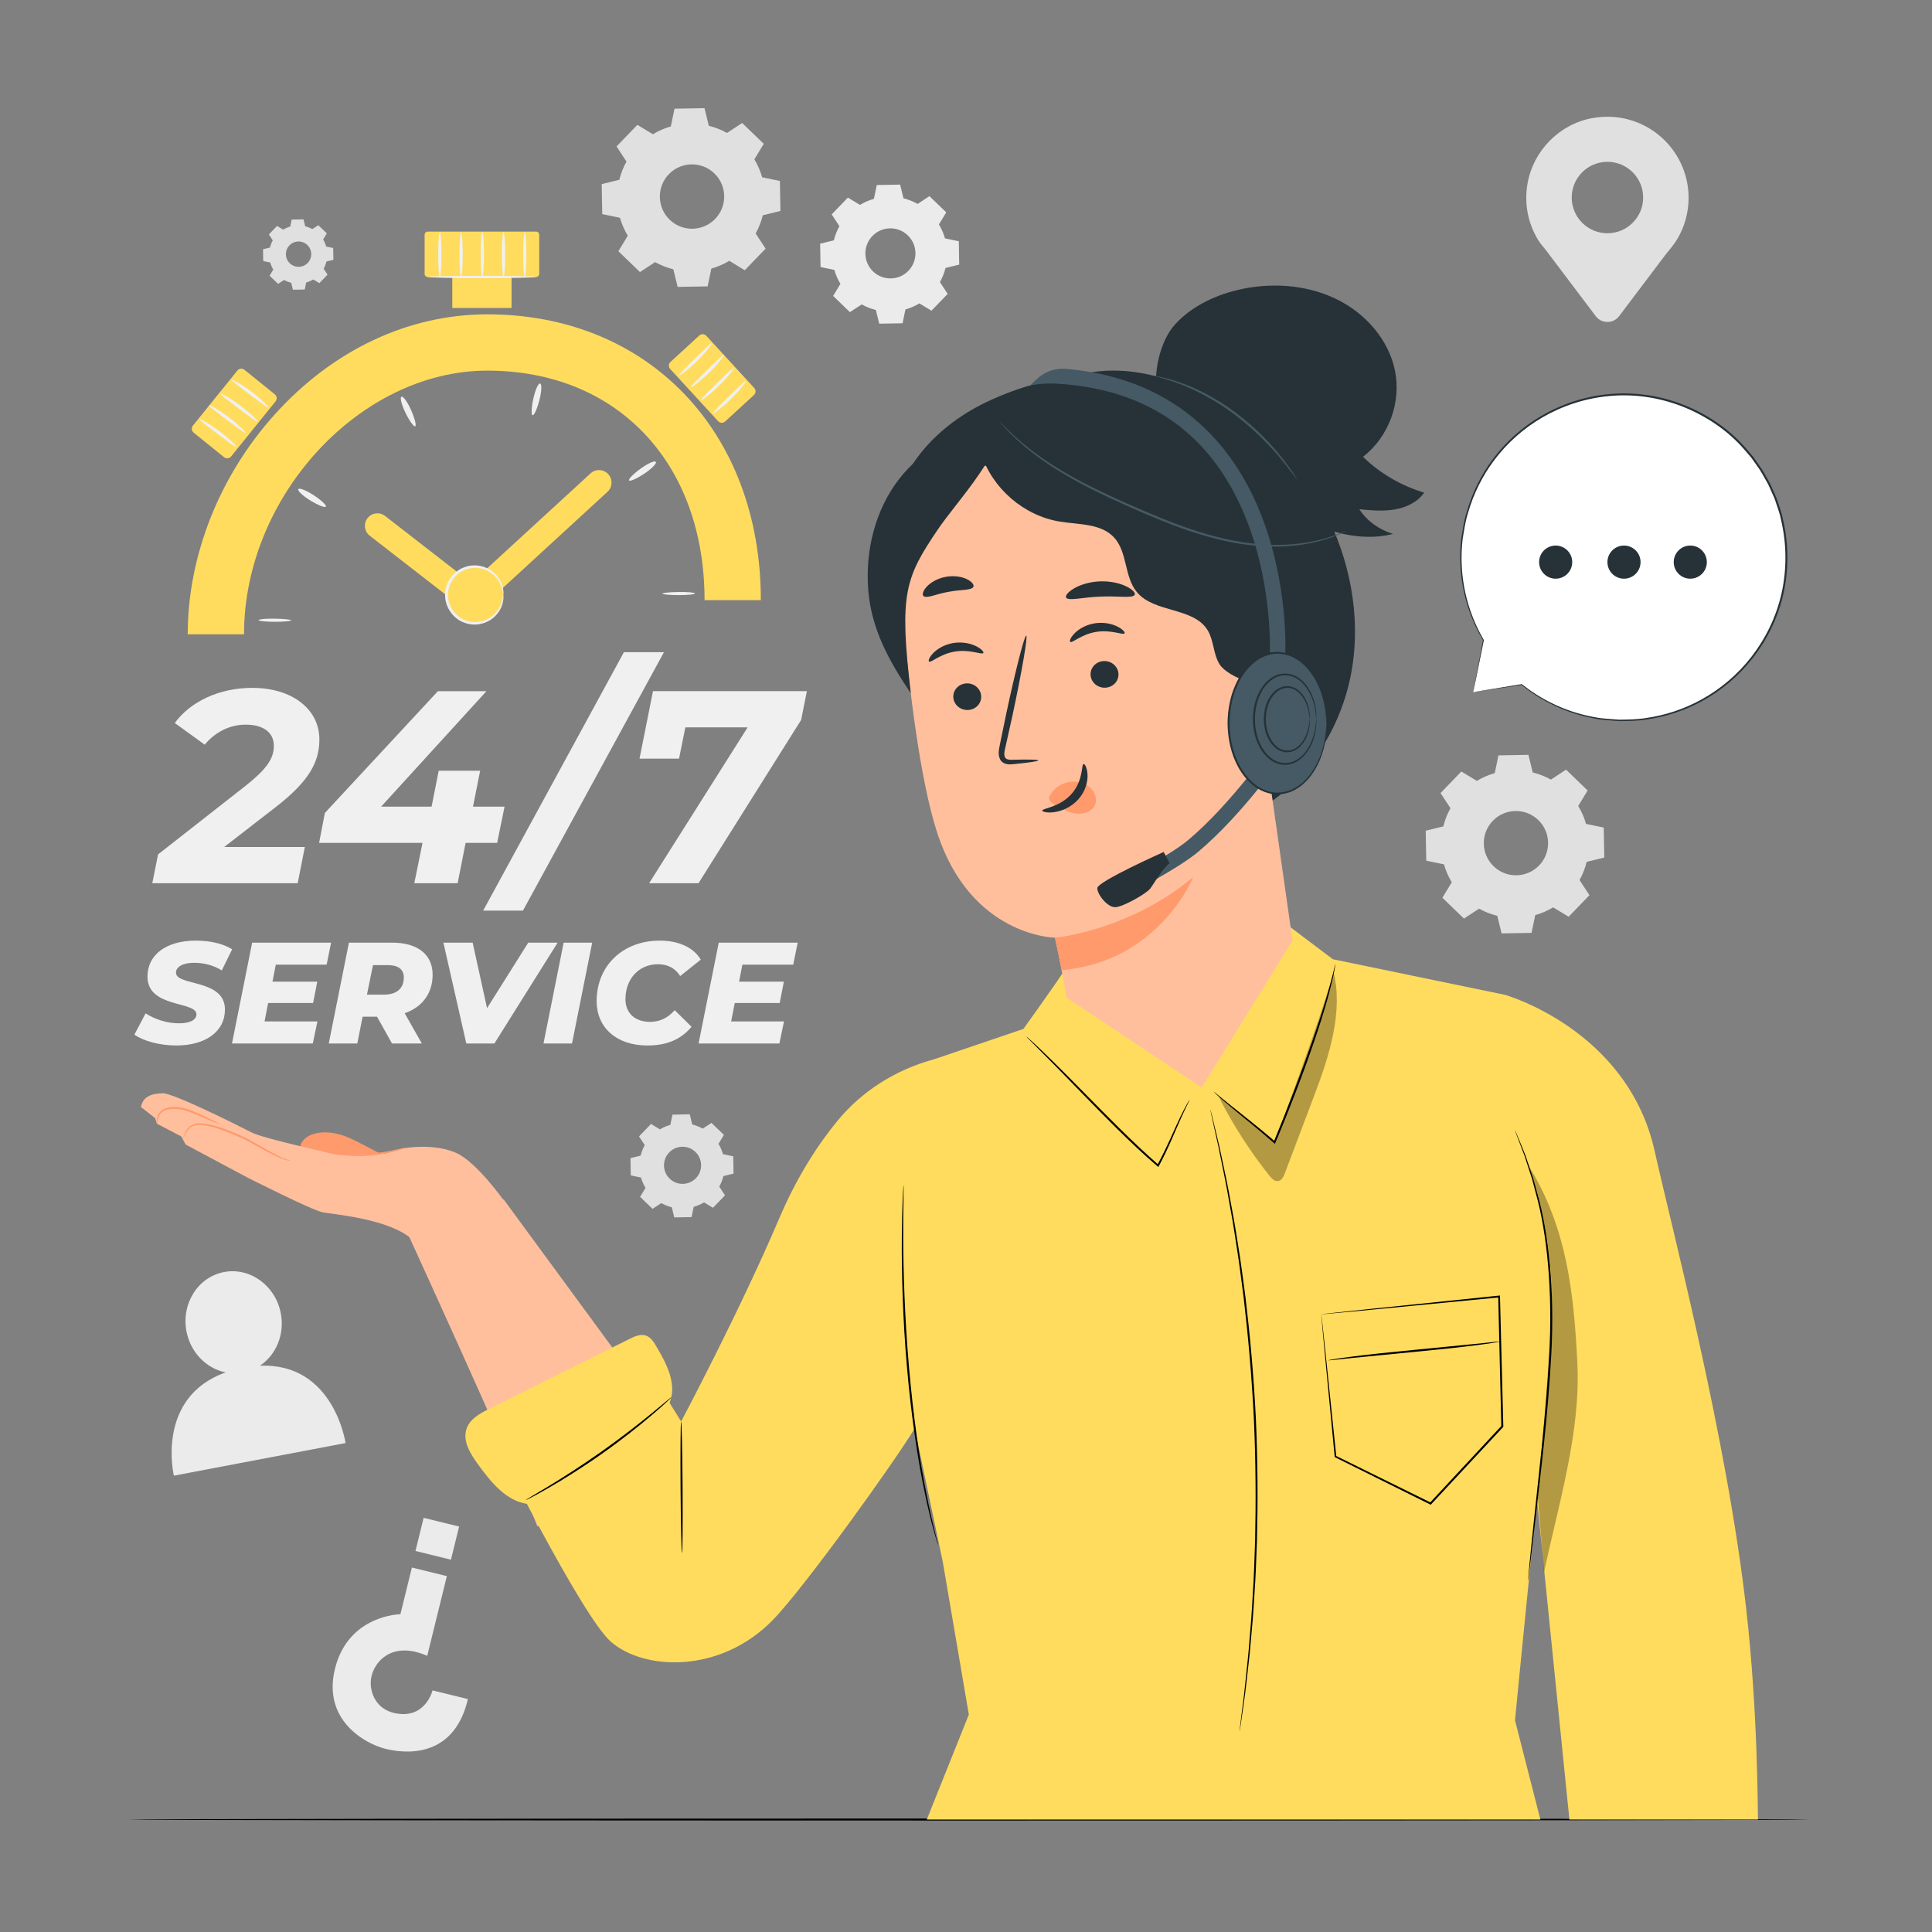 <svg width="500" height="500" viewBox="0 0 500 500" fill="none" xmlns="http://www.w3.org/2000/svg">
<rect x="0" y="0" width="500" height="500" fill="#808080" stroke="none"/>
<path d="M168.964 34.741C170.432 33.854 171.994 33.182 173.606 32.724L174.562 28.129L182.325 27.993L183.442 32.551C185.069 32.952 186.654 33.569 188.152 34.404L192.075 31.832L197.66 37.225L195.228 41.235C196.115 42.703 196.788 44.266 197.245 45.878L201.839 46.834L201.975 54.597L197.417 55.714C197.016 57.34 196.399 58.925 195.564 60.424L198.135 64.347L192.743 69.933L188.732 67.501C187.264 68.388 185.701 69.06 184.09 69.518L183.134 74.112L175.372 74.248L174.255 69.69C172.629 69.289 171.043 68.672 169.545 67.837L165.622 70.409L160.037 65.016L162.469 61.005C161.582 59.537 160.909 57.974 160.451 56.363L155.857 55.407L155.721 47.645L160.279 46.527C160.68 44.901 161.298 43.316 162.132 41.818L159.561 37.895L164.953 32.31L168.964 34.741ZM173.102 45.082C169.907 48.391 170 53.664 173.309 56.859C176.618 60.054 181.891 59.961 185.085 56.652C188.28 53.343 188.187 48.07 184.878 44.875C181.569 41.68 176.296 41.773 173.102 45.082Z" fill="#E0E0E0"/>
<path d="M170.804 292.279C171.65 291.767 172.551 291.38 173.481 291.116L174.032 288.466L178.509 288.388L179.153 291.016C180.091 291.247 181.005 291.603 181.869 292.085L184.131 290.602L187.352 293.712L185.95 296.025C186.462 296.872 186.849 297.773 187.113 298.702L189.762 299.253L189.841 303.73L187.213 304.374C186.982 305.312 186.626 306.226 186.144 307.09L187.627 309.353L184.517 312.574L182.204 311.172C181.357 311.684 180.456 312.071 179.527 312.335L178.976 314.985L174.499 315.063L173.855 312.434C172.917 312.203 172.003 311.847 171.139 311.365L168.876 312.848L165.655 309.738L167.057 307.425C166.545 306.578 166.157 305.677 165.894 304.748L163.245 304.197L163.166 299.72L165.794 299.075C166.025 298.137 166.381 297.223 166.863 296.359L165.38 294.096L168.49 290.875L170.804 292.279ZM173.19 298.243C171.347 300.152 171.401 303.192 173.309 305.035C175.218 306.878 178.258 306.824 180.101 304.916C181.943 303.007 181.89 299.967 179.982 298.124C178.073 296.281 175.033 296.335 173.19 298.243Z" fill="#E0E0E0"/>
<path d="M73.284 59.427C73.862 59.078 74.477 58.813 75.111 58.633L75.487 56.824L78.543 56.77L78.983 58.564C79.623 58.722 80.248 58.965 80.837 59.293L82.381 58.281L84.58 60.404L83.623 61.983C83.972 62.561 84.237 63.176 84.417 63.811L86.226 64.187L86.28 67.243L84.486 67.683C84.328 68.323 84.085 68.947 83.757 69.537L84.769 71.081L82.646 73.28L81.067 72.323C80.489 72.672 79.874 72.937 79.239 73.117L78.863 74.926L75.807 74.98L75.367 73.186C74.727 73.028 74.103 72.785 73.513 72.457L71.969 73.469L69.77 71.346L70.727 69.767C70.378 69.189 70.113 68.574 69.933 67.94L68.124 67.564L68.07 64.508L69.864 64.068C70.022 63.428 70.265 62.804 70.593 62.214L69.581 60.67L71.704 58.471L73.284 59.427ZM74.913 63.498C73.655 64.801 73.692 66.876 74.994 68.134C76.297 69.392 78.372 69.355 79.63 68.052C80.887 66.749 80.851 64.674 79.549 63.416C78.246 62.159 76.17 62.195 74.913 63.498Z" fill="#E0E0E0"/>
<path d="M222.556 53.03C223.698 52.34 224.914 51.817 226.168 51.46L226.912 47.885L232.952 47.779L233.821 51.325C235.087 51.637 236.32 52.117 237.486 52.767L240.539 50.766L244.885 54.962L242.993 58.082C243.683 59.224 244.207 60.441 244.563 61.694L248.137 62.438L248.243 68.478L244.697 69.347C244.385 70.612 243.905 71.846 243.255 73.011L245.256 76.064L241.06 80.41L237.939 78.518C236.797 79.208 235.581 79.731 234.327 80.087L233.583 83.662L227.543 83.768L226.674 80.222C225.409 79.91 224.175 79.43 223.01 78.78L219.957 80.781L215.611 76.585L217.503 73.465C216.813 72.323 216.289 71.107 215.933 69.853L212.358 69.109L212.252 63.069L215.798 62.199C216.11 60.934 216.59 59.7 217.24 58.535L215.239 55.482L219.435 51.136L222.556 53.03ZM225.776 61.076C223.29 63.651 223.362 67.753 225.937 70.239C228.512 72.725 232.614 72.653 235.1 70.078C237.586 67.503 237.514 63.401 234.939 60.915C232.364 58.429 228.262 58.501 225.776 61.076Z" fill="#EBEBEB"/>
<path d="M382.207 202.095C383.673 201.209 385.234 200.537 386.844 200.08L387.799 195.49L395.554 195.354L396.67 199.907C398.295 200.307 399.879 200.924 401.375 201.758L405.294 199.189L410.874 204.577L408.445 208.583C409.331 210.05 410.003 211.611 410.46 213.221L415.049 214.176L415.185 221.931L410.632 223.047C410.232 224.672 409.615 226.255 408.781 227.752L411.35 231.672L405.963 237.252L401.956 234.822C400.49 235.708 398.928 236.38 397.318 236.837L396.363 241.427L388.608 241.563L387.492 237.01C385.867 236.61 384.284 235.993 382.787 235.159L378.868 237.728L373.288 232.341L375.717 228.334C374.831 226.867 374.159 225.307 373.702 223.696L369.112 222.741L368.976 214.986L373.529 213.87C373.929 212.245 374.546 210.662 375.38 209.165L372.811 205.246L378.198 199.666L382.207 202.095ZM386.341 212.426C383.149 215.732 383.242 220.999 386.548 224.191C389.854 227.383 395.121 227.29 398.313 223.984C401.504 220.678 401.412 215.411 398.106 212.219C394.799 209.027 389.532 209.12 386.341 212.426Z" fill="#E0E0E0"/>
<path d="M437.006 51.22C437.006 38.288 425.319 28.086 411.931 30.599C403.51 32.179 396.799 39.057 395.324 47.497C394.402 52.773 395.491 57.735 397.897 61.831H397.885L397.945 61.91C398.75 63.267 399.759 64.238 400.779 65.664L412.974 81.818C414.491 83.828 417.511 83.828 419.028 81.818L431.02 65.93C431.02 65.93 433.258 63.261 434.07 61.889L434.113 61.832H434.105C435.938 58.714 437.006 55.096 437.006 51.22ZM416.002 60.364C410.897 60.364 406.759 56.225 406.759 51.121C406.759 46.016 410.897 41.878 416.002 41.878C421.107 41.878 425.245 46.016 425.245 51.121C425.246 56.226 421.107 60.364 416.002 60.364Z" fill="#E0E0E0"/>
<path d="M67.27 353.451C71.416 350.678 73.72 345.398 72.678 339.907C71.308 332.715 64.731 327.923 57.986 329.204C51.244 330.484 46.886 337.353 48.256 344.545C49.311 350.086 53.462 354.167 58.395 355.179C40.171 361.663 44.996 381.902 44.996 381.902L89.433 373.462C89.433 373.462 86.428 352.638 67.27 353.451Z" fill="#EBEBEB"/>
<path d="M121.095 439.726L111.948 437.472C111.948 437.472 110.056 445.152 102.04 443.324C97.877 442.374 96.397 439.129 96.036 436.834C95.617 434.169 96.602 431.491 98.513 429.586C100.695 427.41 104.668 425.923 110.565 428.528L115.647 407.903L106.602 405.675L103.625 417.756C103.625 417.756 90.131 417.91 86.687 431.89C83.391 445.266 94.621 451.328 99.756 452.593C103.682 453.56 117.292 455.906 121.095 439.726Z" fill="#EBEBEB"/>
<path d="M107.523 401.387L116.702 403.648L118.815 395.074L109.635 392.813L107.523 401.387Z" fill="#EBEBEB"/>
<path d="M468.116 470.897C468.116 471.041 370.783 471.157 250.745 471.157C130.665 471.157 33.353 471.041 33.353 470.897C33.353 470.753 130.665 470.637 250.745 470.637C370.783 470.637 468.116 470.753 468.116 470.897Z" fill="black"/>
<path d="M58.017 219.201H78.891L77.045 228.573H39.415L40.906 221.118L63.555 203.369C69.164 198.896 70.868 196.269 70.868 193.003C70.868 189.737 68.383 187.536 63.555 187.536C59.579 187.536 55.745 189.382 52.976 192.719L45.237 187.11C49.213 181.643 56.668 178.022 65.258 178.022C75.766 178.022 82.653 183.631 82.653 191.37C82.653 197.263 79.955 202.233 71.222 208.978L58.017 219.201Z" fill="#F0F0F0"/>
<path d="M128.662 218.136H120.497L118.438 228.573H107.22L109.35 218.136H82.584L84.075 210.397L113.327 178.874H125.894L98.63 208.764H111.693L113.539 199.463H124.26L122.414 208.764H130.578L128.662 218.136Z" fill="#F0F0F0"/>
<path d="M161.464 168.791H171.83L135.336 235.672H125.041L161.464 168.791Z" fill="#F0F0F0"/>
<path d="M208.82 178.873L207.329 186.327L180.775 228.572H167.995L193.484 188.244H177.367L175.734 196.338H165.51L168.989 178.872H208.82V178.873Z" fill="#F0F0F0"/>
<path d="M34.771 267.776L37.679 262.258C40.325 263.936 43.382 264.83 46.365 264.83C49.198 264.83 50.838 263.935 50.838 262.518C50.838 259.014 38.164 260.953 38.164 252.751C38.164 247.122 42.973 243.432 50.689 243.432C54.379 243.432 57.734 244.215 60.083 245.668L57.399 251.148C55.349 249.843 52.814 249.172 50.242 249.172C47.185 249.172 45.545 250.29 45.545 251.706C45.508 255.285 58.219 253.234 58.219 261.287C58.219 266.878 53.299 270.568 45.656 270.568C41.183 270.571 37.119 269.378 34.771 267.776Z" fill="#F0F0F0"/>
<path d="M71.373 249.658L70.516 254.057H82.109L81.028 259.574H69.398L68.466 264.346H82.147L80.954 270.049H60.04L65.259 243.955H85.687L84.531 249.659L71.373 249.658Z" fill="#F0F0F0"/>
<path d="M104.731 262.221L109.167 270.049H101.45L97.574 263.115H93.846L92.467 270.049H85.086L90.305 243.955H101.451C108.124 243.955 111.963 247.049 111.963 252.268C111.962 257.077 109.279 260.656 104.731 262.221ZM100.407 249.771H96.53L94.965 257.413H99.363C102.606 257.413 104.508 255.848 104.508 252.976C104.507 250.777 102.941 249.771 100.407 249.771Z" fill="#F0F0F0"/>
<path d="M144.314 243.955L127.949 270.049H120.68L114.753 243.955H122.32L126.048 260.916L136.709 243.955H144.314Z" fill="#F0F0F0"/>
<path d="M145.875 243.955H153.256L148.037 270.049H140.656L145.875 243.955Z" fill="#F0F0F0"/>
<path d="M154.408 259.089C154.408 250.031 161.08 243.433 170.773 243.433C175.582 243.433 179.496 245.185 181.359 248.353L176.028 252.603C174.798 250.626 172.897 249.545 170.287 249.545C165.218 249.545 161.863 253.46 161.863 258.604C161.863 262.108 164.249 264.457 168.237 264.457C170.586 264.457 172.748 263.562 174.611 261.437L178.972 265.724C176.027 269.265 172.188 270.57 167.528 270.57C159.515 270.571 154.408 265.911 154.408 259.089Z" fill="#F0F0F0"/>
<path d="M192.128 249.658L191.271 254.057H202.864L201.783 259.574H190.153L189.221 264.346H202.9L201.707 270.049H180.794L186.013 243.955H206.441L205.285 249.659L192.128 249.658Z" fill="#F0F0F0"/>
<path d="M63.152 164.161H48.583C48.583 143.878 56.79 123.139 71.1 107.263C86.163 90.552 105.707 81.349 126.129 81.349C167.802 81.349 196.907 111.769 196.907 155.324H182.338C182.338 119.791 159.749 95.918 126.129 95.918C93.169 95.918 63.152 128.445 63.152 164.161Z" fill="#FFDC5E"/>
<path d="M71.142 160.108C73.47 160.146 75.356 160.342 75.355 160.546C75.353 160.75 73.465 160.917 71.136 160.92C68.809 160.923 66.923 160.727 66.925 160.482C66.926 160.237 68.815 160.07 71.142 160.108Z" fill="#F0F0F0"/>
<path d="M81.198 128.173C83.147 129.448 84.548 130.763 84.328 131.111C84.108 131.459 82.32 130.754 80.334 129.538C78.35 128.322 76.948 127.007 77.206 126.601C77.462 126.194 79.251 126.898 81.198 128.173Z" fill="#F0F0F0"/>
<path d="M106.405 106.16C107.348 108.289 107.816 110.153 107.45 110.323C107.084 110.493 105.961 108.934 104.941 106.841C103.922 104.749 103.454 102.885 103.897 102.679C104.339 102.473 105.463 104.033 106.405 106.16Z" fill="#F0F0F0"/>
<path d="M139.598 103.543C139.018 105.798 138.23 107.551 137.839 107.458C137.447 107.365 137.532 105.445 138.027 103.17C138.522 100.896 139.31 99.143 139.786 99.256C140.262 99.369 140.178 101.29 139.598 103.543Z" fill="#F0F0F0"/>
<path d="M166.722 122.595C164.782 123.883 163.026 124.663 162.799 124.336C162.572 124.009 163.918 122.637 165.805 121.272C167.69 119.908 169.447 119.128 169.727 119.532C170.007 119.936 168.661 121.308 166.722 122.595Z" fill="#F0F0F0"/>
<path d="M175.654 154.015C173.325 154.012 171.437 153.842 171.436 153.635C171.435 153.428 173.321 153.235 175.649 153.205C177.976 153.175 179.864 153.345 179.866 153.585C179.868 153.825 177.981 154.018 175.654 154.015Z" fill="#F0F0F0"/>
<path d="M122.153 158.335C121.455 158.335 120.754 158.11 120.168 157.654L95.684 138.638C94.272 137.541 94.016 135.507 95.113 134.095C96.209 132.684 98.242 132.427 99.656 133.524L121.965 150.852L152.821 122.523C154.13 121.305 156.178 121.38 157.397 122.69C158.614 124 158.54 126.048 157.23 127.266L124.358 157.469C123.74 158.043 122.947 158.335 122.153 158.335Z" fill="#FFDC5E"/>
<path d="M138.757 71.682H110.682C110.244 71.682 109.89 71.327 109.89 70.89V60.725C109.89 60.287 110.245 59.933 110.682 59.933H138.757C139.195 59.933 139.549 60.288 139.549 60.725V70.89C139.549 71.327 139.195 71.682 138.757 71.682Z" fill="#FFDC5E"/>
<path d="M132.385 65.807H117.054V79.705H132.385V65.807Z" fill="#FFDC5E"/>
<path d="M71.322 103.871L59.806 118.133C59.358 118.688 58.544 118.775 57.989 118.327L50.119 111.972C49.564 111.524 49.477 110.71 49.925 110.155L61.441 95.893C61.889 95.338 62.703 95.251 63.258 95.699L71.129 102.054C71.684 102.503 71.77 103.316 71.322 103.871Z" fill="#FFDC5E"/>
<path d="M138.761 71.682C138.761 71.846 132.474 71.98 124.721 71.98C116.965 71.98 110.679 71.847 110.679 71.682C110.679 71.518 116.965 71.384 124.721 71.384C132.474 71.384 138.761 71.518 138.761 71.682Z" fill="#F0F0F0"/>
<path d="M61.18 115.677C61.023 115.856 58.903 114.238 56.283 112.268C53.666 110.292 51.527 108.7 51.656 108.499C51.778 108.307 54.145 109.596 56.791 111.594C59.439 113.587 61.331 115.507 61.18 115.677Z" fill="#F0F0F0"/>
<path d="M63.616 112.088C63.459 112.267 61.339 110.649 58.719 108.679C56.102 106.703 53.963 105.111 54.092 104.91C54.214 104.718 56.581 106.007 59.227 108.005C61.875 109.998 63.767 111.918 63.616 112.088Z" fill="#F0F0F0"/>
<path d="M66.614 109.08C66.457 109.259 64.337 107.641 61.717 105.671C59.1 103.695 56.961 102.103 57.09 101.902C57.212 101.71 59.579 102.999 62.225 104.997C64.873 106.99 66.766 108.91 66.614 109.08Z" fill="#F0F0F0"/>
<path d="M69.512 105.491C69.355 105.67 67.235 104.052 64.615 102.082C61.998 100.106 59.859 98.514 59.988 98.313C60.11 98.121 62.477 99.41 65.123 101.408C67.771 103.401 69.664 105.321 69.512 105.491Z" fill="#F0F0F0"/>
<path d="M185.839 108.998L173.444 95.493C172.962 94.967 172.997 94.15 173.522 93.668L180.975 86.828C181.501 86.346 182.318 86.381 182.8 86.906L195.195 100.411C195.677 100.937 195.642 101.754 195.117 102.236L187.664 109.076C187.139 109.559 186.321 109.524 185.839 108.998Z" fill="#FFDC5E"/>
<path d="M175.669 97.217C175.515 97.035 177.43 95.178 179.767 92.88C182.11 90.585 184.001 88.706 184.18 88.863C184.352 89.012 182.726 91.161 180.357 93.481C177.994 95.805 175.815 97.392 175.669 97.217Z" fill="#F0F0F0"/>
<path d="M178.857 100.159C178.703 99.977 180.618 98.12 182.955 95.822C185.298 93.527 187.19 91.648 187.369 91.805C187.541 91.954 185.914 94.103 183.546 96.423C181.182 98.747 179.002 100.333 178.857 100.159Z" fill="#F0F0F0"/>
<path d="M181.386 103.57C181.232 103.388 183.147 101.531 185.484 99.233C187.827 96.938 189.719 95.059 189.897 95.216C190.069 95.365 188.443 97.514 186.074 99.834C183.712 102.158 181.532 103.745 181.386 103.57Z" fill="#F0F0F0"/>
<path d="M184.505 106.968C184.351 106.786 186.266 104.929 188.603 102.631C190.946 100.336 192.837 98.457 193.016 98.614C193.188 98.763 191.562 100.912 189.193 103.232C186.831 105.557 184.651 107.143 184.505 106.968Z" fill="#F0F0F0"/>
<path d="M113.834 71.668C113.601 71.668 113.412 69.074 113.412 65.875C113.412 62.675 113.601 60.082 113.834 60.082C114.067 60.082 114.256 62.675 114.256 65.875C114.255 69.074 114.066 71.668 113.834 71.668Z" fill="#F0F0F0"/>
<path d="M119.328 71.668C119.095 71.668 118.906 69.074 118.906 65.875C118.906 62.675 119.095 60.082 119.328 60.082C119.561 60.082 119.75 62.675 119.75 65.875C119.75 69.074 119.561 71.668 119.328 71.668Z" fill="#F0F0F0"/>
<path d="M124.823 71.668C124.59 71.668 124.401 69.074 124.401 65.875C124.401 62.675 124.59 60.082 124.823 60.082C125.056 60.082 125.245 62.675 125.245 65.875C125.244 69.074 125.055 71.668 124.823 71.668Z" fill="#F0F0F0"/>
<path d="M130.317 71.668C130.084 71.668 129.895 69.074 129.895 65.875C129.895 62.675 130.084 60.082 130.317 60.082C130.55 60.082 130.738 62.675 130.738 65.875C130.738 69.074 130.55 71.668 130.317 71.668Z" fill="#F0F0F0"/>
<path d="M135.811 71.668C135.578 71.668 135.389 69.074 135.389 65.875C135.389 62.675 135.578 60.082 135.811 60.082C136.044 60.082 136.232 62.675 136.232 65.875C136.233 69.074 136.044 71.668 135.811 71.668Z" fill="#F0F0F0"/>
<path d="M128.091 159.168C130.957 156.302 130.957 151.655 128.091 148.789C125.225 145.923 120.578 145.923 117.712 148.789C114.846 151.655 114.846 156.302 117.712 159.168C120.578 162.034 125.225 162.034 128.091 159.168Z" fill="#FFDC5E"/>
<path d="M130.242 153.98C130.168 153.983 130.181 153.326 129.871 152.224C129.564 151.142 128.816 149.565 127.183 148.358C125.605 147.148 123.018 146.477 120.522 147.413C118.046 148.272 115.913 150.906 115.941 153.979C115.913 157.053 118.046 159.688 120.522 160.547C123.018 161.483 125.605 160.812 127.183 159.602C128.816 158.395 129.564 156.818 129.871 155.736C130.181 154.633 130.168 153.976 130.242 153.98C130.268 153.98 130.285 154.141 130.294 154.452C130.309 154.762 130.278 155.225 130.154 155.807C129.923 156.953 129.216 158.669 127.505 160.024C125.853 161.381 123.046 162.189 120.285 161.198C117.549 160.295 115.155 157.388 115.188 153.979C115.156 150.571 117.549 147.665 120.285 146.762C123.046 145.771 125.852 146.579 127.505 147.936C129.217 149.291 129.924 151.007 130.155 152.153C130.278 152.734 130.309 153.198 130.295 153.508C130.286 153.818 130.268 153.98 130.242 153.98Z" fill="#F0F0F0"/>
<path d="M381.265 179.142L393.81 177.159C399.682 181.893 406.893 185.112 414.923 186.128C438.015 189.047 459.104 172.668 462.027 149.545C464.95 126.421 448.601 105.309 425.509 102.389C402.418 99.47 381.328 115.849 378.405 138.973C377.184 148.629 379.333 157.928 383.921 165.704L383.904 165.687L381.265 179.142Z" fill="white"/>
<path d="M381.265 179.142C381.265 179.142 381.308 178.863 381.413 178.291C381.523 177.7 381.681 176.848 381.89 175.73C382.325 173.433 382.963 170.057 383.795 165.664C383.806 165.603 383.865 165.564 383.925 165.575C383.947 165.579 383.968 165.591 383.983 165.606L384 165.622L383.825 165.758C381.058 161.091 378.267 154.324 377.929 145.874C377.839 143.772 377.919 141.58 378.181 139.33C378.553 137.099 378.849 134.761 379.6 132.456C380.928 127.813 383.147 123.09 386.393 118.773C389.626 114.457 393.879 110.557 398.967 107.596C404.045 104.632 409.962 102.623 416.239 102.014C422.51 101.37 429.123 102.241 435.328 104.621C441.512 107.01 447.382 110.84 451.907 116.093L453.612 118.091C454.141 118.785 454.621 119.514 455.126 120.222C456.187 121.606 456.947 123.172 457.818 124.656C458.258 125.397 458.544 126.214 458.912 126.987C459.24 127.777 459.655 128.532 459.909 129.346C460.415 130.972 461.08 132.544 461.38 134.207C462.964 140.759 462.932 147.504 461.534 153.73C460.108 159.96 457.274 165.624 453.612 170.305C449.947 174.997 445.45 178.707 440.687 181.338C435.92 183.979 430.895 185.537 426.08 186.205C423.672 186.6 421.307 186.595 419.033 186.619C416.765 186.432 414.566 186.345 412.497 185.914C404.165 184.354 397.89 180.619 393.743 177.241L393.827 177.264C389.741 177.881 386.595 178.356 384.45 178.679C383.408 178.833 382.613 178.951 382.06 179.032C381.526 179.112 381.265 179.142 381.265 179.142C381.265 179.142 381.553 179.085 382.098 178.993C382.656 178.899 383.459 178.764 384.51 178.587C386.633 178.236 389.748 177.721 393.793 177.052C393.824 177.047 393.855 177.057 393.878 177.075C398.032 180.402 404.287 184.071 412.558 185.582C414.612 186.001 416.795 186.077 419.043 186.255C421.298 186.222 423.641 186.219 426.025 185.819C430.794 185.141 435.764 183.584 440.475 180.958C445.183 178.343 449.624 174.663 453.24 170.017C456.853 165.381 459.645 159.78 461.048 153.621C462.423 147.465 462.448 140.801 460.88 134.331C460.583 132.688 459.924 131.136 459.425 129.53C459.175 128.725 458.764 127.981 458.439 127.2C458.074 126.437 457.793 125.63 457.357 124.898C456.495 123.433 455.746 121.885 454.697 120.519C454.198 119.82 453.723 119.1 453.201 118.414L451.516 116.441C447.047 111.251 441.25 107.469 435.144 105.105C429.017 102.751 422.482 101.883 416.285 102.514C410.081 103.109 404.23 105.086 399.204 108.008C394.167 110.926 389.952 114.776 386.742 119.039C383.52 123.304 381.309 127.973 379.979 132.568C379.228 134.85 378.927 137.165 378.549 139.376C378.281 141.606 378.192 143.779 378.273 145.864C378.571 154.246 381.303 160.983 384.017 165.648C384.049 165.701 384.031 165.77 383.978 165.801C383.934 165.827 383.877 165.819 383.842 165.784L383.825 165.767L384.013 165.709C383.13 170.058 382.451 173.399 381.989 175.673C381.757 176.8 381.58 177.659 381.457 178.255C381.337 178.835 381.265 179.142 381.265 179.142Z" fill="#263238"/>
<path d="M433.156 145.477C433.156 143.109 435.075 141.19 437.442 141.19C439.81 141.19 441.729 143.109 441.729 145.477C441.729 147.844 439.81 149.763 437.442 149.763C435.076 149.763 433.156 147.844 433.156 145.477Z" fill="#263238"/>
<path d="M416.002 145.477C416.002 143.109 417.921 141.19 420.288 141.19C422.656 141.19 424.575 143.109 424.575 145.477C424.575 147.844 422.656 149.763 420.288 149.763C417.922 149.763 416.002 147.844 416.002 145.477Z" fill="#263238"/>
<path d="M398.892 147.62C397.708 145.57 398.411 142.948 400.461 141.765C402.511 140.581 405.133 141.284 406.316 143.334C407.499 145.384 406.797 148.006 404.747 149.19C402.698 150.373 400.076 149.67 398.892 147.62Z" fill="#263238"/>
<path d="M99.294 299.001C96.656 297.749 92.229 295.143 89.494 294.119C86.759 293.095 83.693 292.612 80.923 293.538C79.304 294.08 77.697 295.365 77.686 297.071L88.439 304.955L99.294 302.098V299.001Z" fill="#FF9A6C"/>
<path d="M87.532 298.89C87.532 298.89 68.215 294.704 65.037 293.046C61.858 291.388 44.99 282.946 42.193 282.946C39.396 282.946 36.98 283.709 36.471 286.506L40.145 289.362L40.612 290.821L46.892 294.092L48.042 296.201L64.02 304.739C64.02 304.739 80.804 313.258 83.601 313.767C86.398 314.276 100.385 315.42 106.361 320.506L130.361 310.656C130.361 310.656 123.426 300.807 118.093 298.386C113.334 296.226 105.344 296.221 99.749 298.51L87.532 298.89Z" fill="#FFBF9D"/>
<path d="M103.593 315.034C103.593 315.034 134.143 381.653 139.059 394.996C139.059 394.996 173.21 389.385 174.38 370.425L130.36 310.433L103.593 315.034Z" fill="#FFBF9D"/>
<path d="M75.216 300.397C75.214 300.415 75.102 300.412 74.889 300.389C74.672 300.377 74.365 300.307 73.97 300.204C73.186 299.985 72.09 299.554 70.79 298.92C69.487 298.291 67.981 297.462 66.32 296.533C65.488 296.071 64.619 295.579 63.706 295.105C62.804 294.628 61.81 294.233 60.803 293.791C58.79 292.923 56.849 292.162 55.023 291.689C53.212 291.24 51.471 290.897 50.161 291.336C48.843 291.789 48.253 292.916 47.918 293.602C47.577 294.322 47.458 294.756 47.408 294.74C47.391 294.735 47.408 294.624 47.457 294.416C47.5 294.206 47.587 293.903 47.732 293.522C47.88 293.143 48.087 292.68 48.442 292.206C48.788 291.732 49.322 291.254 50.038 290.99C50.75 290.712 51.59 290.682 52.447 290.753C53.308 290.829 54.207 290.994 55.142 291.225C57.013 291.683 58.989 292.442 61.009 293.313C62.013 293.753 63.015 294.156 63.943 294.653C64.866 295.141 65.732 295.642 66.558 296.116C68.207 297.069 69.687 297.927 70.958 298.592C72.226 299.262 73.283 299.738 74.034 300.011C74.782 300.287 75.223 300.346 75.216 300.397Z" fill="#FF9A6C"/>
<path d="M56.795 290.821C56.774 290.88 55.717 290.586 54.091 289.884C52.484 289.157 50.28 288.136 47.744 287.349C46.494 286.97 45.219 286.944 44.092 287.037C42.967 287.129 42.024 287.577 41.515 288.237C41.003 288.895 40.856 289.602 40.757 290.07C40.691 290.549 40.651 290.822 40.612 290.821C40.579 290.821 40.55 290.548 40.555 290.046C40.597 289.555 40.684 288.791 41.221 288.013C41.499 287.639 41.888 287.282 42.38 287.031C42.872 286.784 43.44 286.635 44.035 286.56C45.216 286.434 46.553 286.449 47.885 286.848C50.486 287.654 52.687 288.744 54.245 289.55C55.816 290.329 56.824 290.745 56.795 290.821Z" fill="#FF9A6C"/>
<path d="M104.953 297.011C104.964 297.045 104.685 297.166 104.169 297.354C103.655 297.548 102.895 297.783 101.945 298.033C100.047 298.537 97.359 299.03 94.356 299.164C91.352 299.292 88.631 299.035 86.696 298.698C85.728 298.531 84.95 298.363 84.421 298.215C83.891 298.072 83.602 297.976 83.61 297.941C83.628 297.859 84.816 298.095 86.749 298.334C88.681 298.575 91.368 298.77 94.334 298.644C97.298 298.511 99.958 298.083 101.861 297.675C103.764 297.269 104.927 296.931 104.953 297.011Z" fill="#FF9A6C"/>
<path d="M389.444 257.452L344.951 248.252L334.015 240.002L275.308 251.323C274.372 253.039 264.856 266.288 264.856 266.288L241.741 274.141C231.855 276.797 223.038 282.363 216.656 290.159C211.779 296.117 206.342 304.343 201.689 315.261C191.288 339.667 176.276 367.869 176.276 367.869L166.865 352.714L127.211 371.385C127.211 371.385 150.441 418.222 158.132 424.909C166.681 432.342 186.335 433.198 199.926 419.336C208.119 410.98 231.791 377.935 236.721 369.664L244 404.258L250.734 443.734L239.853 470.897H398.651L392.081 445.224C392.081 445.224 398.554 378.286 400.339 365.834C404.553 336.445 389.444 257.452 389.444 257.452Z" fill="#FFDC5E"/>
<path d="M389.444 257.452C389.444 257.452 421.244 266.374 428.243 297.977C432.485 317.131 446.886 371.716 451.95 416.661C454.96 443.378 454.867 468.072 454.96 470.897H406.159L385.473 266.372L389.444 257.452Z" fill="#FFDC5E"/>
<path d="M307.884 284.594C307.895 284.6 307.849 284.712 307.75 284.923C307.628 285.171 307.479 285.474 307.298 285.844C306.903 286.649 306.332 287.831 305.65 289.347C304.246 292.359 302.582 296.803 299.906 301.77L299.769 302.023L299.548 301.834C296.251 299.024 292.666 295.644 288.967 291.992C282.423 285.494 276.682 279.442 272.436 275.151C270.34 273.044 268.629 271.324 267.395 270.084C266.827 269.519 266.369 269.064 266.016 268.713C265.705 268.395 265.547 268.222 265.559 268.209C265.571 268.196 265.753 268.343 266.087 268.636C266.457 268.969 266.937 269.401 267.534 269.937C268.773 271.085 270.548 272.767 272.695 274.891C277.011 279.118 282.796 285.132 289.332 291.622C293.026 295.27 296.589 298.655 299.851 301.478L299.493 301.543C302.184 296.639 303.913 292.214 305.393 289.229C306.114 287.726 306.727 286.561 307.164 285.776C307.372 285.419 307.542 285.127 307.681 284.888C307.805 284.687 307.873 284.587 307.884 284.594Z" fill="black"/>
<path d="M345.624 249.376C345.642 249.379 345.609 249.62 345.529 250.076C345.434 250.583 345.311 251.244 345.157 252.068C344.796 253.79 344.194 256.265 343.337 259.292C341.613 265.343 338.814 273.575 335.376 282.531C333.553 287.272 331.753 291.747 330.071 295.722L329.942 296.026L329.694 295.807C325.162 291.81 321.103 288.661 318.35 286.315C316.965 285.151 315.886 284.212 315.163 283.553C314.832 283.244 314.563 282.993 314.345 282.79C314.163 282.613 314.073 282.517 314.082 282.507C314.091 282.497 314.198 282.574 314.397 282.732C314.628 282.92 314.913 283.153 315.263 283.439C316.066 284.092 317.165 284.984 318.533 286.095C321.336 288.376 325.431 291.468 330.011 295.453L329.635 295.538C331.286 291.56 333.07 287.081 334.891 282.345C338.325 273.398 341.175 265.2 342.985 259.189C343.885 256.182 344.539 253.728 344.96 252.024C345.153 251.21 345.308 250.557 345.427 250.057C345.539 249.607 345.606 249.373 345.624 249.376Z" fill="black"/>
<path d="M242.751 399.832C242.742 399.835 242.713 399.758 242.663 399.605C242.607 399.422 242.538 399.199 242.455 398.925C242.271 398.282 242.019 397.404 241.702 396.294C241.363 395.154 241.028 393.739 240.628 392.099C240.21 390.462 239.8 388.584 239.368 386.503C237.592 378.19 235.813 366.561 234.708 353.639C233.582 340.713 233.333 328.96 233.388 320.465C233.423 316.216 233.504 312.779 233.622 310.406C233.679 309.253 233.724 308.341 233.756 307.674C233.775 307.388 233.791 307.155 233.804 306.964C233.818 306.804 233.829 306.723 233.838 306.723C233.847 306.723 233.853 306.806 233.857 306.966C233.858 307.157 233.859 307.391 233.861 307.678C233.852 308.346 233.84 309.259 233.824 310.412C233.769 312.785 233.743 316.221 233.756 320.466C233.795 328.954 234.103 340.687 235.227 353.595C236.331 366.498 238.049 378.112 239.729 386.43C240.137 388.512 240.521 390.393 240.912 392.033C241.284 393.677 241.59 395.097 241.899 396.243C242.177 397.363 242.396 398.248 242.557 398.897C242.621 399.177 242.673 399.404 242.716 399.591C242.747 399.748 242.76 399.83 242.751 399.832Z" fill="black"/>
<path d="M392.081 292.515C392.089 292.512 392.135 292.604 392.218 292.788C392.309 293 392.425 293.271 392.571 293.61C392.885 294.371 393.324 295.436 393.884 296.792C394.161 297.486 394.491 298.25 394.81 299.101C395.103 299.965 395.42 300.901 395.76 301.904C396.1 302.912 396.463 303.989 396.848 305.129C397.166 306.292 397.502 307.521 397.854 308.81C400.831 319.104 402.345 333.987 401.486 350.281C400.607 366.582 398.707 381.232 397.528 391.845C396.916 397.123 396.42 401.407 396.072 404.411C395.895 405.866 395.756 407.009 395.657 407.825C395.607 408.191 395.567 408.483 395.536 408.712C395.506 408.911 395.486 409.013 395.477 409.012C395.468 409.011 395.47 408.908 395.483 408.706C395.501 408.476 395.524 408.182 395.552 407.814C395.628 406.995 395.734 405.848 395.869 404.389C396.151 401.415 396.591 397.115 397.161 391.804C398.247 381.18 400.088 366.524 400.965 350.256C401.82 333.995 400.372 319.187 397.497 308.903C397.158 307.615 396.836 306.387 396.53 305.224C396.16 304.083 395.81 303.005 395.483 301.996C395.158 300.99 394.855 300.051 394.575 299.185C394.27 298.33 393.956 297.562 393.693 296.864C393.173 295.495 392.765 294.418 392.473 293.65C392.347 293.302 392.246 293.025 392.168 292.809C392.103 292.618 392.073 292.518 392.081 292.515Z" fill="black"/>
<path d="M176.504 401.934C176.36 401.935 176.193 394.309 176.13 384.904C176.067 375.495 176.133 367.87 176.277 367.869C176.421 367.868 176.588 375.492 176.651 384.9C176.714 394.306 176.648 401.933 176.504 401.934Z" fill="black"/>
<path d="M320.804 448.08C320.795 448.079 320.805 447.937 320.833 447.661C320.867 447.362 320.912 446.957 320.971 446.44C321.107 445.341 321.301 443.767 321.55 441.753C321.68 440.733 321.824 439.603 321.981 438.368C322.113 437.126 322.256 435.778 322.41 434.332C322.702 431.434 323.103 428.142 323.365 424.485C323.515 422.658 323.672 420.744 323.836 418.751C323.996 416.757 324.086 414.677 324.222 412.526C324.521 408.226 324.645 403.622 324.819 398.779C325.04 389.091 325.005 378.432 324.504 367.258C323.954 356.083 322.989 345.465 321.859 335.839C321.23 331.034 320.675 326.461 319.974 322.207C319.637 320.079 319.351 318.016 319.005 316.046C318.655 314.077 318.319 312.186 317.997 310.381C317.392 306.765 316.684 303.525 316.122 300.667C315.833 299.241 315.564 297.913 315.316 296.689C315.044 295.474 314.794 294.362 314.569 293.36C314.132 291.378 313.791 289.83 313.552 288.749C313.445 288.24 313.362 287.841 313.3 287.546C313.246 287.274 313.223 287.134 313.232 287.132C313.241 287.13 313.281 287.266 313.352 287.533C313.426 287.825 313.526 288.219 313.654 288.724C313.915 289.8 314.288 291.342 314.766 293.315C315.004 294.315 315.269 295.424 315.558 296.636C315.819 297.858 316.102 299.184 316.406 300.607C316.996 303.461 317.73 306.699 318.358 310.314C318.69 312.119 319.037 314.009 319.4 315.978C319.757 317.949 320.052 320.011 320.399 322.141C321.12 326.396 321.691 330.971 322.334 335.781C323.492 345.415 324.472 356.045 325.023 367.234C325.525 378.421 325.546 389.094 325.298 398.792C325.11 403.64 324.97 408.248 324.652 412.552C324.507 414.704 324.406 416.785 324.236 418.781C324.06 420.775 323.892 422.69 323.731 424.518C323.445 428.176 323.017 431.469 322.698 434.365C322.529 435.811 322.371 437.157 322.226 438.399C322.052 439.633 321.893 440.762 321.749 441.78C321.458 443.789 321.231 445.359 321.073 446.456C320.993 446.97 320.93 447.372 320.884 447.67C320.841 447.942 320.813 448.081 320.804 448.08Z" fill="black"/>
<path d="M341.943 340.136C341.938 340.132 342.006 340.121 342.144 340.103C342.304 340.084 342.508 340.059 342.768 340.027C343.349 339.962 344.17 339.871 345.225 339.754C347.416 339.521 350.582 339.183 354.588 338.756C362.706 337.916 374.226 336.723 387.942 335.304L388.189 335.278L388.196 335.528C388.455 345.625 388.747 357.039 389.057 369.149L389.06 369.255L388.988 369.333C387.709 370.707 386.342 372.176 384.963 373.657C379.929 379.059 375.044 384.302 370.399 389.288L370.271 389.426L370.103 389.342C361.161 384.903 352.87 380.788 345.531 377.145L345.424 377.092L345.413 376.974C344.344 365.823 343.461 356.599 342.841 350.135C342.547 346.953 342.315 344.451 342.155 342.718C342.083 341.889 342.026 341.245 341.986 340.784C341.948 340.349 341.943 340.136 341.943 340.136C341.943 340.136 341.983 340.377 342.035 340.825C342.088 341.295 342.161 341.951 342.256 342.795C342.443 344.537 342.713 347.051 343.057 350.249C343.726 356.675 344.682 365.846 345.837 376.933L345.719 376.763C353.068 380.386 361.371 384.478 370.325 388.892L370.029 388.946C374.671 383.956 379.552 378.71 384.582 373.303C385.961 371.822 387.329 370.354 388.607 368.98L388.538 369.163C388.249 357.052 387.976 345.638 387.735 335.54L387.989 335.764C374.324 337.083 362.848 338.19 354.76 338.97C350.727 339.347 347.54 339.645 345.334 339.851C344.257 339.947 343.42 340.022 342.826 340.074C342.555 340.096 342.342 340.113 342.175 340.126C342.025 340.136 341.947 340.139 341.943 340.136Z" fill="black"/>
<path d="M388.253 347.18C388.258 347.216 387.641 347.331 386.522 347.51C385.403 347.692 383.778 347.919 381.768 348.176C377.748 348.694 372.179 349.283 366.026 349.869C359.914 350.467 354.385 351.008 350.274 351.41C348.325 351.615 346.716 351.784 345.504 351.911C344.377 352.028 343.752 352.075 343.747 352.04C343.742 352.004 344.358 351.889 345.478 351.71C346.597 351.528 348.221 351.301 350.232 351.044C354.252 350.526 359.821 349.937 365.976 349.351C372.086 348.753 377.614 348.213 381.725 347.81C383.674 347.605 385.283 347.436 386.495 347.309C387.622 347.192 388.248 347.144 388.253 347.18Z" fill="black"/>
<g opacity="0.3">
<path d="M397.91 386.509C398.47 393.32 399.03 400.132 399.59 406.943C403.297 389.442 409.126 370.633 408.221 352.766C407.322 335.015 405.634 317.823 395.574 301.655C395.574 301.655 402.397 318.742 401.477 339.646C400.556 360.551 397.91 386.509 397.91 386.509Z" fill="black"/>
</g>
<path d="M169.882 348.481C169.212 347.327 168.441 346.087 167.179 345.652C165.775 345.168 164.262 345.845 162.933 346.507C150.837 352.528 138.741 358.551 126.645 364.574C124.263 365.76 121.674 367.17 120.772 369.673C119.617 372.874 121.723 376.248 123.726 379C127.071 383.595 131.068 388.589 136.714 389.239L167.915 367.839C171.73 367.279 174.102 363.033 173.954 359.18C173.807 355.325 171.818 351.816 169.882 348.481Z" fill="#FFDC5E"/>
<path d="M173.821 361.556C173.833 361.569 173.723 361.69 173.503 361.906C173.234 362.16 172.911 362.467 172.521 362.835C171.664 363.637 170.394 364.765 168.799 366.129C165.611 368.859 161.077 372.486 155.844 376.185C150.606 379.88 145.67 382.94 142.031 385.03C140.212 386.077 138.724 386.896 137.681 387.435C137.204 387.678 136.806 387.881 136.477 388.049C136.199 388.184 136.049 388.248 136.04 388.232C136.031 388.216 136.165 388.122 136.426 387.957C136.742 387.766 137.123 387.535 137.582 387.258C138.66 386.614 140.098 385.755 141.843 384.712C145.429 382.544 150.319 379.444 155.544 375.758C160.763 372.069 165.321 368.498 168.564 365.845C170.13 364.55 171.421 363.482 172.389 362.681C172.803 362.342 173.148 362.06 173.435 361.826C173.676 361.637 173.809 361.543 173.821 361.556Z" fill="black"/>
<g opacity="0.3">
<path d="M345.152 251.667C340.881 265.854 334.899 281.888 329.853 295.63C325.548 291.976 319.529 287.147 315.223 283.493C318.927 290.845 323.388 297.816 328.512 304.26C329.105 305.006 329.908 305.825 330.845 305.645C331.731 305.475 332.187 304.51 332.506 303.666C335.131 296.724 337.757 289.782 340.382 282.841C344.057 273.122 347.615 261.764 345.152 251.667Z" fill="black"/>
</g>
<path d="M277.649 97.4C290.613 93.657 302.809 97.432 314.8 103.62C326.791 109.809 336.458 120.105 342.721 132.058C349.317 144.647 352.236 159.323 349.848 173.333C347.46 187.344 339.544 200.539 327.676 208.36C311.47 219.039 289.135 218.483 272.435 208.593C255.735 198.703 244.764 180.467 241.845 161.279C239.834 148.06 241.47 134.118 247.641 122.256C253.813 110.394 264.721 100.818 277.649 97.4Z" fill="#263238"/>
<path d="M320.329 138.095C317.823 133.256 317.934 127.526 316.562 122.253C313.541 110.641 302.961 102.255 291.442 98.898C280.726 95.776 268.336 98.124 256.462 103.503C248.322 107.19 240.91 112.853 236.054 120.354C229.61 130.309 228.432 143.475 233.008 154.416L292.398 138.787C298.581 142.824 304.908 146.926 312.06 148.757C314.159 149.295 316.389 149.626 318.477 149.048C320.565 148.47 322.468 146.791 322.735 144.641C323.026 142.291 321.417 140.197 320.329 138.095Z" fill="#263238"/>
<path d="M334.498 243.401L319.166 135.576C318.49 130.476 316.18 125.284 311.041 125.521L257.057 120.319C240.142 121.1 232.203 143.286 233.701 160.153C235.365 178.892 238.136 201.704 242.45 215.217C251.124 242.388 273.007 242.674 273.007 242.674C272.999 242.579 274.338 248.072 276.002 258.173L311.001 281.448L334.498 243.401Z" fill="#FFBF9D"/>
<path d="M246.732 180.657C246.953 182.553 248.742 183.93 250.726 183.735C252.706 183.54 254.137 181.85 253.916 179.953C253.694 178.057 251.906 176.679 249.926 176.873C247.941 177.067 246.51 178.761 246.732 180.657Z" fill="#263238"/>
<path d="M240.431 171.213C240.944 171.611 243.345 169.196 247.189 168.619C251.021 167.988 254.143 169.535 254.488 169C254.662 168.76 254.081 167.989 252.718 167.282C251.373 166.577 249.178 166.026 246.786 166.401C244.394 166.78 242.515 167.969 241.495 169.047C240.453 170.135 240.181 171.038 240.431 171.213Z" fill="#263238"/>
<path d="M282.259 174.883C282.479 176.779 284.268 178.155 286.252 177.96C288.232 177.765 289.663 176.075 289.442 174.178C289.221 172.282 287.432 170.903 285.452 171.098C283.467 171.292 282.037 172.987 282.259 174.883Z" fill="#263238"/>
<path d="M276.978 166.124C277.494 166.522 279.896 164.107 283.738 163.531C287.569 162.899 290.692 164.446 291.037 163.912C291.209 163.672 290.635 162.9 289.265 162.194C287.92 161.487 285.726 160.936 283.334 161.312C280.943 161.691 279.064 162.88 278.043 163.959C277.004 165.045 276.729 165.949 276.978 166.124Z" fill="#263238"/>
<path d="M268.719 196.792C268.704 196.571 266.252 196.523 262.306 196.619C261.309 196.667 260.35 196.614 260.083 195.97C259.744 195.295 259.993 194.176 260.294 192.961C260.854 190.445 261.439 187.808 262.056 185.045C264.461 173.791 266.043 164.597 265.589 164.505C265.135 164.411 262.816 173.459 260.411 184.713C259.842 187.484 259.296 190.127 258.779 192.655C258.577 193.826 258.132 195.19 258.858 196.584C259.235 197.277 260.036 197.699 260.691 197.772C261.349 197.868 261.903 197.794 262.393 197.749C266.319 197.365 268.738 197.013 268.719 196.792Z" fill="#263238"/>
<path d="M273.008 242.674C273.008 242.674 291.926 241.022 308.783 227.032C308.783 227.032 300.053 248.877 274.757 251.077L273.008 242.674Z" fill="#FF9A6C"/>
<path d="M271.759 205.807C272.862 203.769 275.13 202.395 277.574 202.287C279.269 202.212 281.077 202.759 282.297 203.963C283.518 205.165 284.024 207.062 283.301 208.497C282.487 210.114 280.371 210.781 278.458 210.54C276.544 210.298 274.782 209.332 273.099 208.359C272.634 208.089 272.157 207.807 271.828 207.39C271.499 206.974 271.353 206.385 271.615 205.959" fill="#FF9A6C"/>
<path d="M280.435 197.724C279.805 197.783 280.434 201.955 277.315 205.462C274.206 208.977 269.687 209.187 269.744 209.775C269.725 210.046 270.858 210.435 272.742 210.199C274.593 209.981 277.191 208.98 279.099 206.834C281.001 204.686 281.567 202.12 281.448 200.387C281.34 198.619 280.717 197.657 280.435 197.724Z" fill="#263238"/>
<path d="M275.898 154.642C276.436 155.629 280.198 154.548 284.788 154.403C289.379 154.166 293.215 154.93 293.671 153.902C293.869 153.413 293.085 152.527 291.461 151.74C289.849 150.952 287.378 150.347 284.625 150.459C281.873 150.576 279.46 151.384 277.92 152.303C276.367 153.223 275.659 154.171 275.898 154.642Z" fill="#263238"/>
<path d="M238.98 154.238C239.789 155.007 242.298 153.697 245.475 153.168C248.633 152.528 251.444 152.857 251.925 151.849C252.13 151.364 251.571 150.555 250.268 149.908C248.981 149.262 246.937 148.886 244.759 149.286C242.582 149.69 240.808 150.77 239.837 151.833C238.849 152.902 238.617 153.857 238.98 154.238Z" fill="#263238"/>
<path d="M329.071 128.859C321.789 113.424 295.449 94.251 278.731 97.681L253.938 117.439C256.794 126.405 264.951 133.454 274.236 134.981C279.194 135.796 284.986 135.429 288.365 139.149C291.817 142.947 290.939 149.265 294.207 153.221C298.737 158.704 308.901 157.059 312.564 163.155C314.164 165.819 313.976 169.281 315.623 171.915C317.818 175.425 327.909 178.9 331.655 177.138C335.401 175.376 334.524 168.714 335.337 165.053C336.727 158.798 335.414 155.826 334.25 152.591C331.496 144.93 332.545 136.224 329.071 128.859Z" fill="#263238"/>
<path d="M320.554 181.976C320.243 179.901 321.893 174.647 323.892 174.014C329.231 172.326 339.155 171.261 341.368 185.136C344.392 204.103 324.726 203.227 324.605 202.688C324.511 202.267 321.63 189.139 320.554 181.976Z" fill="#FFBF9D"/>
<path d="M329.253 194.579C329.327 194.505 329.621 194.757 330.219 194.925C330.804 195.087 331.768 195.11 332.697 194.582C334.584 193.527 335.763 190.077 335.311 186.644C335.084 184.91 334.461 183.324 333.632 182.06C332.832 180.765 331.78 179.938 330.742 179.921C329.702 179.848 329.083 180.566 328.936 181.136C328.766 181.708 328.948 182.067 328.852 182.115C328.807 182.172 328.395 181.863 328.423 181.056C328.442 180.667 328.592 180.183 328.98 179.748C329.376 179.305 330.015 179.011 330.731 178.974C332.21 178.843 333.741 179.978 334.651 181.365C335.643 182.746 336.385 184.522 336.639 186.469C337.127 190.31 335.741 194.198 333.125 195.428C331.847 195.988 330.669 195.764 330.023 195.408C329.361 195.032 329.193 194.623 329.253 194.579Z" fill="#FF9A6C"/>
<path d="M258.825 111.047C257.949 119.009 247.277 130.297 242.783 136.927C234.207 149.576 232.693 153.626 235.707 179.392C230.034 171.018 225.474 162.698 224.695 152.613C223.916 142.528 226.477 132.046 232.642 124.027C238.807 116.008 248.715 110.732 258.825 111.047Z" fill="#263238"/>
<path d="M304.13 83.923C308.16 79.507 313.911 76.636 319.91 75.139C328.465 73.004 337.846 73.581 345.633 77.299C353.42 81.017 359.43 87.975 361.033 95.992C362.636 104.009 359.545 112.903 352.75 118.229C357.073 122.469 362.557 125.681 368.562 127.49C366.94 129.918 363.947 131.342 360.931 131.853C357.915 132.363 354.831 132.078 351.796 131.791C353.75 134.8 356.91 137.106 360.532 138.165C355.657 139.418 350.439 139.024 345.64 137.684C340.84 136.344 336.409 134.094 332.174 131.634C317.545 123.136 309.477 115.701 299.593 102.585C298.266 97.005 300.1 88.339 304.13 83.923Z" fill="#263238"/>
<path d="M335.665 123.995C324.931 108.314 311.263 99.916 298.889 97.309Z" fill="#263238"/>
<path d="M298.889 97.31C298.881 97.348 299.507 97.536 300.641 97.841C301.771 98.161 303.399 98.653 305.359 99.398C309.281 100.866 314.505 103.491 319.609 107.356C324.713 111.223 328.742 115.444 331.425 118.669C332.748 120.3 333.82 121.621 334.51 122.573C335.222 123.509 335.632 124.017 335.665 123.995C335.697 123.973 335.349 123.423 334.689 122.445C334.052 121.451 333.025 120.087 331.735 118.415C329.118 115.11 325.101 110.806 319.95 106.904C314.798 103.003 309.486 100.404 305.497 99.022C303.503 98.319 301.846 97.883 300.695 97.627C299.539 97.386 298.897 97.271 298.889 97.31Z" fill="#455A64"/>
<path d="M348.473 137.369C348.469 137.36 348.386 137.387 348.228 137.447C348.04 137.523 347.813 137.614 347.534 137.726C346.933 137.989 346.026 138.33 344.852 138.742C342.497 139.537 338.991 140.469 334.555 140.843C330.126 141.227 324.787 141.002 319.015 139.866C313.236 138.751 307.058 136.729 300.756 134.18C294.458 131.607 288.521 128.969 283.23 126.376C277.946 123.767 273.345 121.097 269.699 118.54C266.039 116 263.314 113.623 261.518 111.898C260.603 111.051 259.944 110.342 259.483 109.873C259.271 109.661 259.097 109.487 258.954 109.344C258.832 109.227 258.766 109.17 258.759 109.177C258.752 109.184 258.803 109.253 258.911 109.383C259.043 109.536 259.203 109.723 259.399 109.95C259.833 110.444 260.469 111.18 261.364 112.055C263.119 113.835 265.819 116.271 269.469 118.867C273.105 121.48 277.709 124.2 282.998 126.843C288.297 129.473 294.227 132.125 300.545 134.706C306.867 137.263 313.089 139.283 318.917 140.379C324.74 141.496 330.13 141.681 334.591 141.243C339.061 140.814 342.581 139.814 344.927 138.95C346.097 138.504 346.994 138.129 347.582 137.831C347.852 137.698 348.072 137.589 348.254 137.5C348.403 137.422 348.477 137.378 348.473 137.369Z" fill="#455A64"/>
<path d="M291.808 231.54L289.984 227.979C290.111 227.915 302.667 221.465 307.497 217.407C318.876 207.847 329.344 192.574 329.448 192.421L332.753 194.673C332.314 195.317 321.878 210.549 310.069 220.469C304.894 224.819 292.339 231.267 291.808 231.54Z" fill="#455A64"/>
<path d="M301.157 220.493C301.157 220.493 283.981 228.146 283.981 229.847C283.981 231.548 286.702 234.949 288.743 234.779C290.784 234.609 296.682 231.291 297.703 229.931C298.723 228.57 300.642 225.075 302.683 223.375L301.157 220.493Z" fill="#263238"/>
<path d="M332.626 169.028L328.63 168.84C328.638 168.673 329.332 151.869 322.766 134.958C314.087 112.605 297.406 100.601 273.184 99.277C271.194 99.161 268.986 99.327 266.598 99.727L268.349 98.076C269.198 97.276 270.184 96.635 271.259 96.183C272.732 95.565 274.337 95.323 275.929 95.461C306.514 98.108 320.327 117.547 326.541 133.628C333.376 151.316 332.659 168.313 332.626 169.028Z" fill="#455A64"/>
<path d="M330.628 205.365C337.628 205.365 343.302 197.209 343.302 187.149C343.302 177.089 337.628 168.933 330.628 168.933C323.628 168.933 317.954 177.089 317.954 187.149C317.954 197.209 323.628 205.365 330.628 205.365Z" fill="#455A64"/>
<path d="M343.302 187.149C343.293 187.149 343.281 187.063 343.267 186.897C343.253 186.7 343.236 186.457 343.215 186.158C343.196 185.508 343.087 184.554 342.916 183.335C342.494 180.942 341.662 177.328 339.007 173.809C338.364 172.923 337.536 172.122 336.627 171.36C335.672 170.667 334.627 169.971 333.399 169.613C332.19 169.245 330.862 169.052 329.519 169.243C328.182 169.434 326.856 169.931 325.645 170.691C323.235 172.25 321.328 174.767 320.105 177.652C318.838 180.535 318.251 183.809 318.215 187.147C318.251 190.485 318.838 193.761 320.105 196.645C321.327 199.531 323.235 202.049 325.645 203.608C326.857 204.369 328.182 204.866 329.52 205.056C330.864 205.247 332.191 205.054 333.4 204.685C334.628 204.326 335.672 203.631 336.628 202.937C337.537 202.175 338.365 201.374 339.008 200.488C341.663 196.969 342.494 193.356 342.917 190.963C343.088 189.743 343.197 188.79 343.216 188.14C343.237 187.841 343.254 187.598 343.268 187.401C343.281 187.235 343.293 187.149 343.302 187.149C343.311 187.149 343.317 187.234 343.32 187.401C343.32 187.599 343.32 187.843 343.32 188.143C343.335 188.797 343.259 189.758 343.117 190.992C342.751 193.414 341.975 197.083 339.3 200.711C338.651 201.624 337.81 202.457 336.877 203.251C335.897 203.978 334.816 204.708 333.534 205.095C332.271 205.491 330.875 205.702 329.461 205.51C328.052 205.319 326.656 204.802 325.387 204.013C322.863 202.396 320.895 199.801 319.635 196.848C318.331 193.894 317.729 190.552 317.693 187.147C317.73 183.743 318.332 180.402 319.636 177.45C320.896 174.498 322.863 171.903 325.387 170.286C326.655 169.497 328.051 168.98 329.46 168.789C330.875 168.597 332.27 168.808 333.533 169.203C334.815 169.59 335.895 170.319 336.876 171.046C337.809 171.84 338.65 172.673 339.299 173.586C341.974 177.214 342.75 180.883 343.116 183.305C343.258 184.539 343.334 185.5 343.319 186.154C343.319 186.454 343.319 186.698 343.319 186.896C343.317 187.064 343.311 187.149 343.302 187.149Z" fill="#263238"/>
<path d="M332.579 197.721C337.035 197.721 340.647 192.529 340.647 186.125C340.647 179.721 337.035 174.529 332.579 174.529C328.123 174.529 324.511 179.721 324.511 186.125C324.511 192.529 328.123 197.721 332.579 197.721Z" fill="#455A64"/>
<path d="M340.646 186.125C340.587 186.127 340.607 185.25 340.364 183.702C340.085 182.184 339.545 179.893 337.859 177.674C337.022 176.586 335.849 175.533 334.318 175.037C333.558 174.808 332.725 174.688 331.883 174.809C331.044 174.93 330.214 175.243 329.453 175.722C327.939 176.704 326.736 178.292 325.965 180.117C325.166 181.94 324.795 184.012 324.771 186.124C324.794 188.237 325.165 190.31 325.964 192.133C326.735 193.958 327.938 195.547 329.452 196.528C330.213 197.007 331.044 197.32 331.883 197.441C332.725 197.562 333.558 197.442 334.318 197.213C335.849 196.716 337.021 195.663 337.859 194.575C339.545 192.355 340.085 190.065 340.364 188.547C340.607 187 340.588 186.124 340.646 186.125C340.664 186.125 340.674 186.343 340.676 186.759C340.692 187.176 340.649 187.789 340.564 188.577C340.341 190.124 339.857 192.469 338.151 194.799C337.302 195.94 336.092 197.069 334.452 197.623C333.638 197.88 332.737 198.018 331.824 197.895C330.914 197.773 330.013 197.441 329.195 196.933C327.567 195.893 326.304 194.227 325.496 192.335C324.659 190.442 324.273 188.302 324.25 186.123C324.274 183.944 324.66 181.805 325.496 179.913C326.305 178.021 327.568 176.356 329.195 175.316C330.013 174.808 330.914 174.476 331.824 174.354C332.737 174.231 333.638 174.369 334.452 174.626C336.092 175.18 337.301 176.309 338.151 177.45C339.857 179.779 340.341 182.125 340.564 183.672C340.649 184.46 340.692 185.073 340.676 185.49C340.674 185.908 340.664 186.125 340.646 186.125Z" fill="#263238"/>
<path d="M333.136 194.467C336.341 194.467 338.94 190.732 338.94 186.125C338.94 181.518 336.341 177.783 333.136 177.783C329.931 177.783 327.332 181.518 327.332 186.125C327.332 190.732 329.931 194.467 333.136 194.467Z" fill="#455A64"/>
<path d="M338.939 186.125C338.887 186.126 338.891 185.496 338.708 184.387C338.499 183.299 338.103 181.659 336.893 180.078C336.292 179.303 335.454 178.556 334.368 178.207C333.292 177.844 331.996 177.998 330.923 178.699C328.752 180.133 327.597 183.132 327.592 186.125C327.596 189.118 328.751 192.118 330.923 193.553C331.996 194.255 333.292 194.408 334.368 194.045C335.454 193.696 336.292 192.949 336.893 192.174C338.103 190.592 338.499 188.953 338.708 187.865C338.892 186.755 338.887 186.124 338.939 186.125C338.957 186.125 338.969 186.281 338.975 186.582C338.991 186.882 338.965 187.325 338.908 187.893C338.756 189.01 338.415 190.705 337.185 192.396C336.572 193.224 335.697 194.047 334.502 194.454C333.909 194.643 333.251 194.744 332.584 194.656C331.919 194.568 331.261 194.326 330.665 193.957C329.478 193.201 328.561 191.992 327.974 190.621C327.367 189.25 327.087 187.701 327.07 186.124C327.087 184.548 327.367 182.999 327.974 181.628C328.561 180.258 329.478 179.049 330.665 178.293C331.261 177.924 331.92 177.682 332.584 177.594C333.251 177.506 333.909 177.607 334.501 177.796C335.696 178.203 336.571 179.026 337.184 179.854C338.414 181.545 338.754 183.24 338.907 184.357C338.964 184.926 338.99 185.368 338.974 185.669C338.969 185.969 338.957 186.125 338.939 186.125Z" fill="#263238"/>
</svg>

